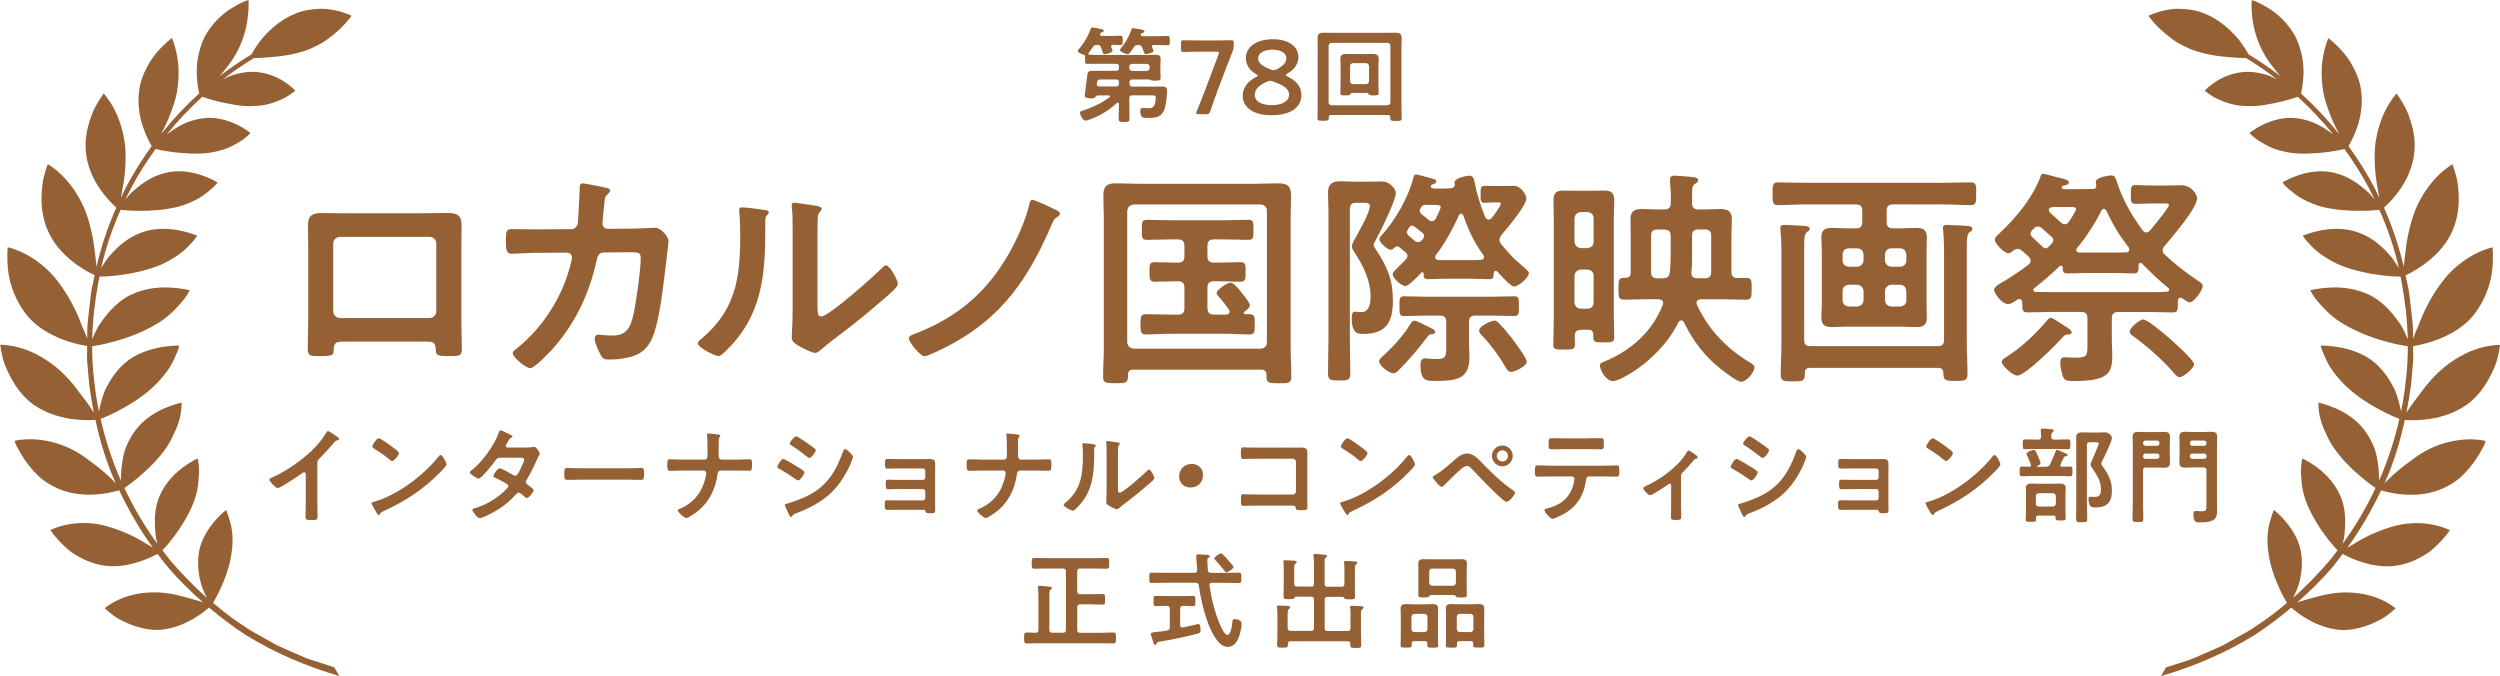 <?xml version="1.0" encoding="UTF-8"?>
<svg id="_レイヤー_1" data-name="レイヤー 1" xmlns="http://www.w3.org/2000/svg" width="493.13" height="133.37" viewBox="0 0 493.13 133.37">
  <defs>
    <style>
      .cls-1 {
        fill: #956134;
      }
    </style>
  </defs>
  <g>
    <path class="cls-1" d="M212.5,116.63c0,.41.18.58.58.58h2.1c.76,0,1.52-.04,2.28-.04.54,0,.51.23.51,1.05s.02,1.05-.49,1.05c-.78,0-1.54-.06-2.31-.06h-2.1c-.39,0-.58.19-.58.58v4.45c0,.41.18.58.58.58h3.93c.86,0,1.73-.06,2.61-.06.54,0,.51.29.51,1.09s.02,1.07-.51,1.07c-.86,0-1.75-.04-2.61-.04h-11.86c-.87,0-1.73.04-2.59.04-.54,0-.54-.23-.54-1.07s0-1.09.54-1.09c.6,0,1.17.04,1.75.06.37-.02.53-.21.53-.58v-6.61c0-.54,0-1.09-.08-1.58-.02-.06-.02-.14-.02-.21,0-.25.16-.29.37-.29.29,0,1.5.12,1.83.16.21.02.56.02.56.29,0,.14-.1.19-.27.31-.21.16-.23.49-.23,1.07v6.85c0,.41.16.58.58.58h2.1c.39,0,.58-.16.58-.58v-11.51c0-.41-.19-.58-.58-.58h-3.13c-.82,0-1.65.04-2.49.04-.56,0-.54-.29-.54-1.07s-.02-1.05.56-1.05c.82,0,1.65.04,2.47.04h9.24c.82,0,1.65-.04,2.47-.04.58,0,.54.25.54,1.05s.04,1.07-.54,1.07c-.82,0-1.65-.04-2.47-.04h-2.72c-.39,0-.58.16-.58.58v3.91Z"/>
    <path class="cls-1" d="M238.86,113h2.98c.84,0,1.71-.04,2.55-.04.49,0,.47.27.47,1.01s.02,1.03-.47,1.03c-.84,0-1.71-.04-2.55-.04h-2.78c-.29,0-.49.1-.49.43v.1c.43,2.74,1.05,5.45,2.2,7.99.18.39.84,1.77,1.32,1.77.72,0,.95-2,.99-2.53.04-.35.04-.6.47-.6.27,0,.56.06.8.18.39.19.56.35.56.76,0,.6-.18,1.46-.35,2.02-.35,1.19-.97,2.51-2.39,2.51-1.26,0-2.1-1.19-2.68-2.14-1.63-2.66-2.57-6.9-3.03-9.96-.06-.41-.25-.54-.64-.54h-6.1c-.84,0-1.69.04-2.55.04-.49,0-.47-.25-.47-1.01s-.02-1.03.47-1.03c.87,0,1.71.04,2.55.04h5.89c.39,0,.53-.16.53-.56,0-.02-.18-2.68-.18-2.72,0-.29.18-.37.45-.37.12,0,1.44.08,1.65.1.19,0,.56.06.56.31,0,.16-.15.25-.31.33-.16.12-.16.29-.16.47,0,.31.06,1.5.1,1.89.04.39.21.54.6.54ZM232.78,123.3c0,.25.12.47.41.47h.14c.33-.08,3.05-.7,3.07-.7.39,0,.41.99.41,1.26,0,.43-.12.51-.51.64-1.65.47-5.64,1.3-7.37,1.57-.6.1-.68.1-.78.41-.04.14-.1.25-.25.25-.23,0-.31-.16-.41-.51-.08-.23-.49-1.48-.49-1.63,0-.29.33-.33,1.13-.41.49-.06,1.17-.1,2.08-.29.41-.08.54-.27.54-.66v-3.62c0-.39-.18-.58-.58-.58h-.1c-.68,0-1.38.06-2.08.06-.47,0-.45-.27-.45-1.01s-.02-1.01.43-1.01c.66,0,1.4.04,2.1.04h3.19c.72,0,1.46-.04,2.1-.04.45,0,.43.27.43,1.01s.02,1.01-.43,1.01c-.68,0-1.34-.06-1.99-.06-.39.04-.58.18-.58.58v3.23ZM241.92,112.88c-.16,0-.27-.12-.35-.25-.58-.72-1.17-1.42-1.79-2.1-.1-.1-.25-.23-.25-.37,0-.35.99-.99,1.32-.99.14,0,.27.08.37.19.58.58,1.11,1.21,1.65,1.85.12.14.43.45.43.64,0,.35-1.05,1.03-1.38,1.03Z"/>
    <path class="cls-1" d="M258.59,115.74c.39,0,.58-.16.58-.58v-3.71c0-.6,0-1.3-.08-1.73-.02-.06-.02-.12-.02-.18,0-.23.18-.27.37-.27.29,0,1.42.1,1.77.14.16.02.56.02.56.27,0,.12-.12.19-.25.29-.21.14-.23.43-.23,1.01v4.18c0,.41.16.58.56.58h2.76c.41,0,.58-.16.58-.58v-2.84c0-.41-.02-.86-.06-1.21,0-.06-.02-.14-.02-.21,0-.23.19-.25.37-.25.25,0,1.83.08,2,.12.15.02.27.08.27.25,0,.12-.1.19-.25.29-.23.16-.25.47-.25.97v3.38c0,.66.04,1.32.04,1.98,0,.6-.23.58-1.07.58-.64,0-.82,0-.99-.16-.12-.16-.23-.31-.43-.33h-2.94c-.39,0-.56.19-.56.58v5.6c0,.39.16.56.56.56h3.95c.41,0,.58-.16.58-.56v-2.68c0-.43,0-.89-.06-1.28-.02-.06-.02-.14-.02-.21,0-.23.18-.25.37-.25.35,0,1.36.06,1.75.08.19.02.54.02.54.29,0,.12-.1.19-.25.29-.29.21-.27.66-.27,1.71v3.13c0,.74.06,1.48.06,2.2,0,.62-.23.62-1.11.62-.8,0-1.05,0-1.05-.6v-.25c0-.33-.15-.47-.48-.47h-11.34c-.31,0-.48.14-.48.47v.19c0,.6-.25.6-1.05.6s-1.09,0-1.09-.6c0-.7.06-1.4.06-2.08v-3.85c0-.45,0-.89-.08-1.32v-.21c0-.25.18-.25.37-.25.33,0,1.34.06,1.71.08.19.02.52.02.52.27,0,.14-.1.21-.23.31-.25.18-.27.58-.27,1.21v2.57c.04.39.18.56.58.56h4.04c.39,0,.58-.16.58-.56v-5.6c0-.39-.18-.58-.58-.58h-2.94c-.23.02-.31.16-.43.33-.14.14-.33.16-.72.16h-.27c-.78,0-1.07.02-1.07-.58,0-.68.04-1.38.04-2.06v-3.34c0-.41-.02-.82-.06-1.24,0-.06-.02-.12-.02-.21,0-.23.18-.25.37-.25.35,0,1.36.06,1.75.08.16.02.52.04.52.29,0,.14-.12.21-.25.29-.23.19-.25.6-.25,1.13v2.82c0,.41.16.58.58.58h2.76Z"/>
    <path class="cls-1" d="M281.53,126.92c0-.31-.14-.45-.47-.45h-2.12c-.31,0-.47.14-.47.45v.35c0,.49-.25.47-1.11.47s-1.09.02-1.09-.49c0-.64.04-1.28.04-1.91v-3.69c0-.51-.04-1.05-.04-1.56,0-.72.35-.93,1.01-.93.51,0,1.01.04,1.5.04h2.37c.49,0,1.01-.04,1.5-.04.66,0,1.01.19,1.01.91,0,.54-.02,1.07-.02,1.58v3.69c0,.64.04,1.28.04,1.94,0,.47-.23.47-1.07.47s-1.07,0-1.07-.47v-.35ZM280.99,124.68c.35-.04.53-.23.58-.58v-2.43c-.04-.35-.23-.54-.58-.58h-2c-.35.04-.54.23-.58.58v2.43c.04.35.23.54.58.58h2ZM282.66,117.35c-.51,0-.7.04-.78.31-.04.16-.47.19-.78.19h-.27c-.78,0-1.07,0-1.07-.51s.02-.97.02-1.46v-3.29c0-.47-.02-.95-.02-1.42,0-.7.39-.87,1.03-.87.54,0,1.07.02,1.61.02h4.3c.54,0,1.05-.02,1.58-.02.64,0,1.07.12,1.07.87,0,.47-.04.95-.04,1.42v3.31c0,.47.02.97.02,1.44,0,.51-.29.51-1.05.51-.99,0-1.01-.02-1.13-.31-.08-.18-.56-.18-.72-.18h-3.77ZM281.92,114.96c.04.37.23.54.58.58h4.1c.35-.04.53-.21.58-.58v-2.24c-.04-.35-.23-.56-.58-.56h-4.1c-.35,0-.53.21-.58.56v2.24ZM290.13,126.47h-2.26c-.33,0-.48.14-.48.47v.33c0,.49-.25.49-1.09.49-.91,0-1.11-.02-1.11-.49,0-.66.04-1.3.04-1.94v-3.69c0-.51-.04-1.05-.04-1.58,0-.7.35-.91,1.01-.91.49,0,1.01.04,1.5.04h2.59c.49,0,.99-.04,1.48-.04.7,0,1.01.21,1.01.95,0,.51-.02,1.03-.02,1.54v3.69c0,.64.04,1.28.04,1.91,0,.51-.25.49-1.11.49s-1.11.02-1.11-.47c0-.12.02-.23.02-.35,0-.31-.16-.45-.47-.45ZM290.07,124.68c.35-.04.56-.23.56-.58v-2.43c0-.35-.21-.54-.56-.58h-2.14c-.35.04-.54.23-.58.58v2.43c.04.35.23.54.58.58h2.14Z"/>
  </g>
  <g>
    <path class="cls-1" d="M62.6,99.27c0,.91.04,1.81.04,2.7,0,.56-.27.62-1.03.62-1.13,0-1.34-.06-1.34-.6,0-.88.04-1.77.04-2.65v-5.6c0-.12.06-.58-.33-.58-.2,0-.64.35-.8.47-.62.45-3.89,2.64-4.43,2.64-.35,0-1.6-1.26-1.6-1.65,0-.21.18-.29.33-.35,2.7-1.13,6.01-3.44,8.09-5.46,1.07-1.05,2.04-2.2,2.8-3.48.06-.1.18-.31.33-.31s.78.43,1.4.84c.23.14.8.49.8.74,0,.12-.1.16-.21.21-.45.12-.51.14-.8.49-.99,1.19-1.73,2-2.82,3.09-.31.31-.47.45-.47.93v7.95Z"/>
    <path class="cls-1" d="M88.06,91.59c0,.35-.82,1.15-1.09,1.42-3.33,3.44-6.84,5.74-11.18,7.76-.68.33-.7.35-.86.7-.04.08-.1.12-.21.12-.23,0-.66-.82-.8-1.07-.12-.21-.62-1.03-.62-1.24,0-.23.37-.27.64-.35,4.55-1.34,9.7-5.23,12.62-8.95.08-.1.21-.23.35-.23.41,0,1.15,1.52,1.15,1.83ZM77.44,88.19c.27.19,1.25.87,1.25,1.17,0,.47-.97,1.58-1.36,1.58-.16,0-.56-.31-.82-.56-.58-.51-2-1.46-2.74-1.91-.16-.1-.33-.21-.33-.39,0-.31.82-1.63,1.3-1.63.33,0,2.31,1.44,2.7,1.73Z"/>
    <path class="cls-1" d="M103.93,88.26c.41,0,.91-.02,1.25-.1.06-.02.15-.04.21-.04.35,0,1.07,1.07,1.07,1.4,0,.12-.06.21-.12.31-.25.37-.35.6-.51,1.01-.58,1.32-1.24,2.6-1.96,3.83-.08.12-.14.25-.14.41,0,.27.18.39.37.54.25.19,1.15.8,1.15,1.07,0,.35-.93,1.56-1.32,1.56-.12,0-.23-.08-.31-.16-.29-.25-.56-.45-.84-.7-.12-.1-.27-.21-.45-.21-.29,0-.51.29-.7.49-1.28,1.42-2.82,2.59-4.49,3.48-.45.25-2.06,1.05-2.49,1.05-.53,0-1.48-1.32-1.48-1.61,0-.25.35-.31.88-.47,2.14-.68,4.35-2.06,5.89-3.71.14-.14.31-.31.31-.51s-.1-.33-.25-.43c-.47-.31-1.54-.86-2.06-1.11-.21-.08-.62-.23-.62-.45,0-.29.8-1.54,1.26-1.54.35,0,2.24,1.09,2.65,1.34.12.06.25.12.39.12.39,0,.58-.39,1.13-1.48.02-.06.06-.16.12-.29.21-.43.54-1.15.54-1.36,0-.43-.54-.41-.84-.41h-3.93c-.49,0-.64.16-.91.54-.68.95-1.85,2.35-2.68,3.17-.16.16-.41.39-.66.39-.37,0-1.71-.87-1.71-1.21,0-.16.19-.31.31-.39,2.06-1.58,4.53-4.94,5.37-7.39.06-.16.15-.52.37-.52.16,0,.58.21,1.15.49.18.08,1.22.54,1.22.7,0,.12-.1.18-.21.23-.31.12-.33.19-.62.68-.08.14-.18.33-.33.56-.06.12-.16.29-.16.43,0,.21.18.29.37.31h3.77Z"/>
    <path class="cls-1" d="M123.91,92.37c.95,0,2.28-.06,2.55-.06.56,0,.58.16.58,1.3,0,.66-.02,1.05-.56,1.05-.86,0-1.73-.04-2.57-.04h-9.47c-.84,0-1.71.04-2.57.04-.53,0-.56-.39-.56-1.03,0-1.15.04-1.32.58-1.32.27,0,1.69.06,2.55.06h9.47Z"/>
    <path class="cls-1" d="M138.94,90.66c.58,0,.62-.52.62-.97v-.29c0-.52-.02-3.09-.08-3.44,0-.06-.02-.19-.02-.25,0-.14.08-.21.21-.21.27,0,1.83.16,2.1.23.12.02.31.1.31.25,0,.08-.04.14-.1.21-.18.19-.21.31-.21.68v.33c0,.91-.02,1.81-.02,2.72,0,.39.18.74.62.74h2.74c.91,0,1.81-.06,2.72-.06.49,0,.51.25.51,1.17s-.12,1.09-.56,1.09c-.89,0-1.79-.04-2.68-.04h-2.92c-.45,0-.6.35-.64.72-.41,3.09-1.79,5.74-4.34,7.62-.29.21-1.5,1.03-1.81,1.03-.41,0-1.69-1.15-1.69-1.5,0-.21.39-.33.56-.41,2.76-1.17,4.4-3.52,4.98-6.4.02-.14.08-.39.08-.54,0-.29-.25-.52-.49-.52h-4.08c-.86,0-1.89.06-2.57.06-.49,0-.56-.29-.56-1.19,0-.8,0-1.09.51-1.09.6,0,1.79.06,2.61.06h4.2Z"/>
    <path class="cls-1" d="M154.51,90.52c.27,0,2.2,1.19,2.55,1.42.56.33,1.61.91,1.61,1.24,0,.37-.82,1.58-1.24,1.58-.14,0-.35-.14-.47-.23-1.15-.82-2.06-1.38-3.27-2.08-.15-.08-.35-.16-.35-.35,0-.33.78-1.59,1.17-1.59ZM155.19,99.35c.56-.12,1.87-.6,2.45-.82,2-.8,3.62-1.69,5.12-3.23,1.67-1.75,2.72-3.97,3.52-6.22.08-.21.16-.49.43-.49.31,0,1.55,1.13,1.55,1.54,0,.14-.16.52-.27.8-.04.14-.1.25-.12.33-.82,2.04-2.22,4.26-3.81,5.83-1.91,1.87-4.53,3.25-7.04,4.16-.49.18-.53.23-.78.6-.04.06-.12.12-.21.12-.23,0-.39-.45-.51-.7-.23-.49-.45-.99-.68-1.48-.02-.04-.04-.12-.04-.19,0-.16.27-.21.39-.25ZM159.14,87.33c.43.31,1.17.82,1.54,1.13.12.1.23.21.23.35,0,.37-.87,1.52-1.24,1.52-.16,0-.39-.16-.51-.27-.97-.78-1.98-1.52-3.03-2.18-.14-.08-.35-.21-.35-.39,0-.29.89-1.42,1.26-1.42.25,0,1.24.68,1.79,1.05.14.08.25.16.31.21Z"/>
    <path class="cls-1" d="M182.12,90.56c.39,0,.8-.02,1.22-.02.99,0,1.13.31,1.13,1.15,0,.31-.02.72-.02,1.19v6.34c0,.43.02.88.02,1.32,0,.66-.19.7-.91.7-.82,0-.93-.04-1.03-.45-.04-.23-.21-.23-.64-.23h-4.84c-.72,0-1.57.02-2.04.02s-.49-.35-.49-1.11c0-.37-.02-.8.45-.8.37,0,1.32.04,2.06.04h5.02c.27,0,.47-.21.47-.47v-1.3c0-.25-.21-.47-.47-.47h-4.82c-.72,0-1.63.04-2.06.04-.49,0-.45-.43-.45-1.11,0-.39-.04-.78.45-.78.45,0,1.32.04,2.04.04h4.84c.27,0,.47-.21.47-.47v-1.3c0-.27-.21-.49-.47-.49h-4.98c-.62,0-1.5.04-2.02.04-.47,0-.49-.33-.49-.91s-.04-1.01.45-1.01c.39,0,1.36.04,2.04.04h5.06Z"/>
    <path class="cls-1" d="M197.99,90.66c.58,0,.62-.52.62-.97v-.29c0-.52-.02-3.09-.08-3.44,0-.06-.02-.19-.02-.25,0-.14.08-.21.21-.21.27,0,1.83.16,2.1.23.12.02.31.1.31.25,0,.08-.04.14-.1.21-.18.19-.21.31-.21.68v.33c0,.91-.02,1.81-.02,2.72,0,.39.18.74.62.74h2.74c.91,0,1.81-.06,2.72-.06.49,0,.51.25.51,1.17s-.12,1.09-.56,1.09c-.89,0-1.79-.04-2.68-.04h-2.92c-.45,0-.6.35-.64.72-.41,3.09-1.79,5.74-4.34,7.62-.29.21-1.5,1.03-1.81,1.03-.41,0-1.69-1.15-1.69-1.5,0-.21.39-.33.56-.41,2.76-1.17,4.4-3.52,4.98-6.4.02-.14.08-.39.08-.54,0-.29-.25-.52-.49-.52h-4.08c-.86,0-1.89.06-2.57.06-.49,0-.56-.29-.56-1.19,0-.8,0-1.09.51-1.09.6,0,1.79.06,2.61.06h4.2Z"/>
    <path class="cls-1" d="M215.64,87.64c.25.04.51.04.51.25,0,.1-.12.21-.21.29-.12.12-.1.47-.1.66v.45c0,4.26-.29,7.88-3.56,11.01-.16.14-.41.43-.64.43-.31,0-1.83-.76-1.83-1.13,0-.14.16-.29.27-.37,3.13-2.59,3.52-5.48,3.52-9.31,0-.62-.02-1.44-.08-2.04,0-.06-.02-.16-.02-.23,0-.18.12-.23.27-.23.39,0,1.44.14,1.87.21ZM220.52,96.24c0,.64.02.95.33.95.68,0,4.74-3.62,5.39-4.3.1-.1.25-.27.41-.27.35,0,1.05,1.32,1.05,1.65,0,.31-.8.97-1.07,1.19-1.24,1.07-2.47,2.12-3.77,3.09-.56.43-1.44,1.09-1.94,1.52-.18.14-.39.37-.64.37-.27,0-1.15-.45-1.42-.62-.29-.16-.66-.37-.66-.74,0-.14.08-1.48.08-2.47v-7.21c0-.7,0-1.4-.08-2.1v-.1c0-.14.08-.21.21-.21s.64.08.8.1c1.07.14,1.67.21,1.67.43,0,.14-.08.19-.16.29-.14.14-.16.33-.18.54-.02.47-.02,1.5-.02,2.02v5.87Z"/>
    <path class="cls-1" d="M237.3,93.67c0,1.36-.91,2.49-2.47,2.49-1.28,0-2.24-.88-2.24-2.16s.86-2.49,2.51-2.49c1.24,0,2.2.87,2.2,2.16Z"/>
    <path class="cls-1" d="M254.95,88.3c.53,0,1.05-.02,1.58-.02.82,0,1.36.08,1.36,1.05,0,.62-.02,1.24-.02,1.85v6.94c0,.62.02,1.26.02,1.87s-.12.64-1.24.64c-.95,0-.97-.04-1.05-.43-.1-.47-.37-.47-.99-.47h-6.69c-.91,0-2.12.04-2.65.04s-.49-.29-.49-1.19c0-.82-.04-1.09.45-1.09s1.69.06,2.68.06h7.1c.35,0,.62-.29.62-.62v-5.83c0-.35-.27-.62-.62-.62h-7.1c-.89,0-2.14.06-2.66.06-.45,0-.49-.29-.49-1.32,0-.82.08-.99.45-.99.31,0,.6.04.89.04.6.02,1.19.02,1.79.02h7.06Z"/>
    <path class="cls-1" d="M279.11,91.59c0,.35-.82,1.15-1.09,1.42-3.33,3.44-6.84,5.74-11.18,7.76-.68.33-.7.35-.86.7-.04.08-.1.12-.21.12-.23,0-.66-.82-.8-1.07-.12-.21-.62-1.03-.62-1.24,0-.23.37-.27.64-.35,4.55-1.34,9.7-5.23,12.62-8.95.08-.1.21-.23.35-.23.41,0,1.15,1.52,1.15,1.83ZM268.49,88.19c.27.19,1.25.87,1.25,1.17,0,.47-.97,1.58-1.36,1.58-.16,0-.56-.31-.82-.56-.58-.51-2-1.46-2.74-1.91-.16-.1-.33-.21-.33-.39,0-.31.82-1.63,1.3-1.63.33,0,2.31,1.44,2.7,1.73Z"/>
    <path class="cls-1" d="M292.27,91.24c1.93,1.98,3.93,3.97,6.24,5.52.15.1.33.23.33.41,0,.37-1.07,1.81-1.67,1.81-.33,0-1.11-.72-1.4-.99-1.85-1.71-3.6-3.54-5.33-5.37-.27-.27-.64-.72-1.05-.72-.51,0-1.19.62-1.57.95-.84.76-2.22,2.08-2.98,2.9-.12.12-.27.29-.47.29-.39,0-1.75-1.59-1.75-1.92,0-.18.39-.39.54-.47,1.48-.84,2.97-2.26,4.28-3.38.49-.43,1.28-.82,1.96-.82,1.21,0,2.1.99,2.88,1.79ZM298.39,89.92c0,1.13-.91,2.06-2.04,2.06s-2.06-.93-2.06-2.06.93-2.04,2.06-2.04,2.04.91,2.04,2.04ZM295.24,89.92c0,.62.49,1.11,1.11,1.11s1.09-.49,1.09-1.11-.49-1.09-1.09-1.09-1.11.49-1.11,1.09Z"/>
    <path class="cls-1" d="M316.18,91.86c.86,0,1.73-.06,2.61-.06.64,0,.62.16.62,1.13,0,.7,0,1.09-.56,1.09-.91,0-1.79-.04-2.68-.04h-2.7c-.58,0-.6.54-.66.97-.45,2.9-1.85,5.07-4.45,6.48-.39.21-1.75.91-2.14.91-.45,0-1.58-1.36-1.58-1.71,0-.23.39-.31.58-.35.89-.25,1.79-.58,2.57-1.07,1.32-.8,2.24-2.27,2.59-3.75.04-.18.18-.84.18-1.01,0-.27-.23-.47-.49-.47h-4.18c-.84,0-1.71.04-2.57.04-.54,0-.56-.31-.56-1.05,0-.95.06-1.17.51-1.17.88,0,1.75.06,2.61.06h10.27ZM313.14,86.46c.89,0,1.77-.04,2.68-.04.56,0,.54.27.54,1.28,0,.64.02.93-.56.93-.87,0-1.75-.04-2.64-.04h-4.49c-.89,0-1.77.04-2.64.04-.62,0-.56-.33-.56-1.11,0-.86.02-1.09.56-1.09.89,0,1.77.04,2.68.04h4.43Z"/>
    <path class="cls-1" d="M331.59,99.93c0,.7.04,1.38.04,2.08,0,.52-.43.56-.82.56-1.15,0-1.22-.1-1.22-.66,0-.64.04-1.3.04-1.94v-4.26c0-.1-.04-.31-.25-.31-.18,0-.39.19-.53.29-.45.33-2.97,2-3.38,2-.35,0-1.32-.99-1.32-1.36,0-.23.25-.33.47-.43,2.99-1.4,6.38-3.81,8.09-6.65.1-.16.18-.37.35-.37.25,0,.99.56,1.22.72.2.12.58.35.58.62,0,.16-.14.23-.29.25-.31.08-.39.21-.6.45-.53.68-1.24,1.44-1.85,2.06-.43.41-.54.51-.54,1.13v5.83Z"/>
    <path class="cls-1" d="M342.55,90.52c.27,0,2.2,1.19,2.55,1.42.56.33,1.61.91,1.61,1.24,0,.37-.82,1.58-1.24,1.58-.14,0-.35-.14-.47-.23-1.15-.82-2.06-1.38-3.27-2.08-.15-.08-.35-.16-.35-.35,0-.33.78-1.59,1.17-1.59ZM343.22,99.35c.56-.12,1.87-.6,2.45-.82,2-.8,3.62-1.69,5.12-3.23,1.67-1.75,2.72-3.97,3.52-6.22.08-.21.16-.49.43-.49.31,0,1.55,1.13,1.55,1.54,0,.14-.16.52-.27.8-.04.14-.1.25-.12.33-.82,2.04-2.22,4.26-3.81,5.83-1.91,1.87-4.53,3.25-7.04,4.16-.49.18-.53.23-.78.6-.04.06-.12.12-.21.12-.23,0-.39-.45-.51-.7-.23-.49-.45-.99-.68-1.48-.02-.04-.04-.12-.04-.19,0-.16.27-.21.39-.25ZM347.18,87.33c.43.31,1.17.82,1.54,1.13.12.1.23.21.23.35,0,.37-.87,1.52-1.24,1.52-.16,0-.39-.16-.51-.27-.97-.78-1.98-1.52-3.03-2.18-.14-.08-.35-.21-.35-.39,0-.29.89-1.42,1.26-1.42.25,0,1.24.68,1.79,1.05.14.08.25.16.31.21Z"/>
    <path class="cls-1" d="M370.16,90.56c.39,0,.8-.02,1.22-.02.99,0,1.13.31,1.13,1.15,0,.31-.02.72-.02,1.19v6.34c0,.43.02.88.02,1.32,0,.66-.18.7-.91.7-.82,0-.93-.04-1.03-.45-.04-.23-.21-.23-.64-.23h-4.84c-.72,0-1.57.02-2.04.02s-.49-.35-.49-1.11c0-.37-.02-.8.45-.8.37,0,1.32.04,2.06.04h5.02c.27,0,.47-.21.47-.47v-1.3c0-.25-.21-.47-.47-.47h-4.82c-.72,0-1.63.04-2.06.04-.49,0-.45-.43-.45-1.11,0-.39-.04-.78.45-.78.45,0,1.32.04,2.04.04h4.84c.27,0,.47-.21.47-.47v-1.3c0-.27-.21-.49-.47-.49h-4.98c-.62,0-1.5.04-2.02.04-.47,0-.49-.33-.49-.91s-.04-1.01.45-1.01c.39,0,1.36.04,2.04.04h5.06Z"/>
    <path class="cls-1" d="M394.58,91.59c0,.35-.82,1.15-1.09,1.42-3.33,3.44-6.84,5.74-11.18,7.76-.68.33-.7.35-.86.7-.04.08-.1.12-.21.12-.23,0-.66-.82-.8-1.07-.12-.21-.62-1.03-.62-1.24,0-.23.37-.27.64-.35,4.55-1.34,9.7-5.23,12.62-8.95.08-.1.21-.23.35-.23.41,0,1.15,1.52,1.15,1.83ZM383.96,88.19c.27.19,1.25.87,1.25,1.17,0,.47-.97,1.58-1.36,1.58-.16,0-.56-.31-.82-.56-.58-.51-2-1.46-2.74-1.91-.16-.1-.33-.21-.33-.39,0-.31.82-1.63,1.3-1.63.33,0,2.31,1.44,2.7,1.73Z"/>
    <path class="cls-1" d="M403.56,92.06c.43,0,.6-.08.82-.45.41-.88.74-1.65,1.09-2.55.04-.14.12-.33.29-.33s.99.39,1.22.49c.45.19.84.31.84.54s-.18.23-.37.25c-.14,0-.23.04-.31.16-.25.47-.47.95-.7,1.42-.02.06-.04.12-.04.19,0,.19.15.29.31.29.53,0,1.07-.04,1.61-.04.49,0,.47.23.47.97s0,.95-.47.95c-.7,0-1.42-.06-2.12-.06h-5.23c-.7,0-1.4.06-2.12.06-.47,0-.47-.21-.47-.95s-.02-.97.47-.97.99.04,1.48.04c.18-.02.29-.1.29-.29,0-.06-.02-.1-.02-.16-.21-.58-.45-1.13-.72-1.69-.06-.12-.14-.27-.14-.39,0-.43,1.21-.8,1.4-.8.37,0,.54.51.87,1.28.02.04.04.1.08.18.14.33.41.95.41,1.15,0,.29-.41.45-.64.54-.04.02-.06.06-.06.1,0,.06.04.08.1.08h1.67ZM405.19,86.71h.68c.68,0,1.38-.04,2.06-.04.49,0,.45.25.45.97s.02.97-.45.97c-.7,0-1.38-.04-2.06-.04h-4.37c-.68,0-1.36.04-2.04.04-.49,0-.47-.19-.47-.97,0-.74-.02-.97.45-.97.7,0,1.38.04,2.06.04h.54c.39,0,.53-.14.58-.54,0-.37-.02-.76-.08-1.13v-.21c0-.25.16-.29.35-.29.39,0,1.24.06,1.63.12.23.02.6.04.6.29,0,.14-.12.23-.25.31-.27.19-.27.45-.25.91,0,.39.19.54.58.54ZM405.1,101.7h-3.03c-.35,0-.45.14-.47.45,0,.12.02.23.02.33,0,.45-.23.45-1.05.45-.68,0-.99,0-.99-.43,0-.47.04-.95.04-1.42v-3.54c0-.43-.02-.84-.02-1.28,0-.74.51-.88,1.17-.88.43,0,.89.04,1.34.04h2.86c.43,0,.89-.04,1.32-.04.64,0,1.17.14,1.17.88,0,.43-.04.84-.04,1.28v3.29c0,.43.04,1.11.04,1.4,0,.45-.29.43-1.03.43-.86,0-.99,0-.97-.6,0-.27-.12-.37-.37-.37ZM404.94,99.91c.35,0,.54-.21.58-.56v-1.5c-.04-.35-.23-.56-.58-.56h-2.78c-.35,0-.58.21-.58.56v1.5c0,.35.23.56.58.56h2.78ZM412.23,87.23c-.39,0-.58.16-.58.56v11.55c0,1.01.06,2,.06,3.01,0,.66-.2.66-1.11.66-.82,0-1.09,0-1.09-.66,0-1.01.04-2,.04-3.01v-11.26c0-.58-.02-1.17-.02-1.77,0-.84.45-1.03,1.22-1.03.53,0,1.09.04,1.65.04h1.5c.43,0,.86-.04,1.28-.04.86,0,1.4.7,1.4,1.13,0,.68-1.59,3.87-1.98,4.67-.04.12-.12.27-.12.39,0,.19.21.43.31.58,1.09,1.5,1.79,2.82,1.79,4.73,0,2.29-.95,3.31-3.23,3.31-.27,0-.74,0-.95-.18-.29-.27-.45-1.11-.45-1.5,0-.31.14-.43.45-.43.29,0,.56.04.84.04,1.01,0,1.19-.68,1.19-1.54,0-1.57-.92-2.94-1.77-4.2-.12-.18-.29-.39-.29-.62,0-.12.08-.37.12-.49.43-.91,1.01-2.41,1.42-3.4.04-.08.06-.21.06-.29,0-.25-.35-.25-.51-.25h-1.24Z"/>
    <path class="cls-1" d="M423.3,92.21c-.41,0-.58.16-.58.58v6.47c0,1.01.06,2.02.06,3.03,0,.66-.18.68-1.07.68s-1.07-.02-1.07-.66c0-1.01.06-2.04.06-3.05v-11.1c0-.64-.04-1.28-.04-1.92,0-.8.31-1.05,1.11-1.05.51,0,1.05.04,1.56.04h2c.54,0,1.05-.04,1.57-.04.76,0,1.13.21,1.13,1.03,0,.66-.04,1.3-.04,1.94v1.11c0,.66.04,1.3.04,1.94,0,.8-.35,1.05-1.11,1.05-.54,0-1.05-.04-1.59-.04h-2.04ZM425.96,87.37c0-.29-.21-.47-.49-.47h-2.24c-.29,0-.49.19-.49.47v.08c0,.29.21.49.49.49h2.24c.29,0,.49-.21.49-.49v-.08ZM423.22,89.47c-.29,0-.49.21-.49.49v.08c0,.29.21.47.49.47h2.24c.29,0,.49-.19.49-.47v-.08c0-.29-.21-.49-.49-.49h-2.24ZM435.22,92.78c0-.41-.16-.58-.58-.58h-2.08c-.51,0-1.05.04-1.56.04-.78,0-1.11-.25-1.11-1.05,0-.64.04-1.28.04-1.94v-1.11c0-.64-.04-1.28-.04-1.92,0-.8.33-1.05,1.09-1.05.54,0,1.05.04,1.58.04h2.1c.51,0,1.03-.04,1.57-.04.78,0,1.11.23,1.11,1.05,0,.64-.04,1.28-.04,1.92v10.81c0,.64.02,1.3.02,1.94s-.1,1.19-.64,1.61c-.62.47-1.77.54-2.53.54-.93,0-1.5.1-1.5-1.61,0-.31.08-.64.45-.64.35,0,.78.06,1.17.06.92,0,.95-.27.95-1.07v-7ZM435.24,87.37c0-.29-.2-.47-.49-.47h-2.31c-.29,0-.48.19-.48.47v.08c0,.29.19.49.48.49h2.31c.29,0,.49-.21.49-.49v-.08ZM432.44,89.47c-.29,0-.48.21-.48.49v.08c0,.29.19.47.48.47h2.31c.29,0,.49-.19.49-.47v-.08c0-.29-.2-.49-.49-.49h-2.31Z"/>
  </g>
  <g>
    <path class="cls-1" d="M84.61,42.05c1.18,0,2.36-.04,3.54-.04,1.86,0,2.9.32,2.9,2.41,0,1.36-.04,2.72-.04,4.04v15.38c0,1.59.09,3.22.09,4.81s-.41,1.59-2.54,1.59c-2.63,0-2.54-.23-2.63-1.5-.09-1.32-.59-1.36-2.18-1.36h-15.7c-1.54,0-2.13.05-2.22,1.36-.04,1.27.09,1.5-2.63,1.5-2.13,0-2.5,0-2.5-1.63s.09-3.18.09-4.77v-15.38c0-1.36-.04-2.72-.04-4.08,0-1.91.91-2.36,2.72-2.36,1.23,0,2.5.04,3.72.04h17.43ZM67.09,46.72c-.77,0-1.36.59-1.36,1.32v13.34c0,.73.59,1.36,1.36,1.36h17.61c.73,0,1.36-.59,1.36-1.36v-13.34c0-.77-.59-1.32-1.36-1.32h-17.61Z"/>
    <path class="cls-1" d="M112.63,45.23c.68,0,1.23-.5,1.36-1.18.09-.91.32-5.76.36-6.85,0-.45-.05-1.04.59-1.04.27,0,4.27.77,4.72.91.27.04.68.18.68.5,0,.27-.32.59-.5.77-.55.5-.5.54-.64,1.95-.09.63-.36,3.36-.36,3.81,0,.63.45,1.04,1.09,1.04l4.36-.04c1.32,0,4.95-.18,4.99-.18,1,0,2.59,1.72,2.59,2.63,0,.45-.64,5.49-.73,6.35-.45,3.5-1.14,9.8-2.54,12.89-1.23,2.68-3.09,3.54-5.9,3.95-.86.14-1.81.18-2.63.18-.91,0-1.18-.18-1.59-.91-.41-.73-1.18-2.41-1.18-3.18,0-.5.27-.82.82-.82.45,0,1.5.18,2.59.18,2.68,0,3.63-1.23,4.31-4.45.5-2.41,1.36-8.49,1.36-10.85,0-1.23-.64-1.13-2.68-1.13l-4.58.04c-1.13,0-1.32.95-1.45,1.63-1.45,6.63-4.31,12.61-8.9,17.65-.64.68-3.36,3.54-4.18,3.54-.86,0-3.45-2.13-3.45-2.95,0-.36.36-.59.64-.82,4.4-3.45,7.94-8.44,9.85-13.71.32-.86,1.18-3.58,1.18-4.36,0-.54-.41-.95-.95-.95l-6.4.05c-1.23,0-3.95.18-4.54.18-1,0-1.13-.73-1.13-2.5,0-1.95.09-2.36,1.09-2.36,1.5,0,3.04.04,4.54.04l7.22-.04Z"/>
    <path class="cls-1" d="M150.5,41.37c.55.09,1.14.09,1.14.54,0,.23-.27.45-.45.64-.27.27-.23,1.04-.23,1.45v1c0,9.39-.64,17.38-7.85,24.28-.36.32-.91.95-1.41.95-.68,0-4.04-1.68-4.04-2.5,0-.32.36-.63.59-.82,6.9-5.72,7.76-12.07,7.76-20.51,0-1.36-.05-3.18-.18-4.49,0-.14-.05-.36-.05-.5,0-.41.27-.5.59-.5.86,0,3.18.32,4.13.45ZM161.26,60.34c0,1.41.05,2.09.73,2.09,1.5,0,10.44-7.99,11.89-9.48.23-.23.55-.59.91-.59.77,0,2.31,2.9,2.31,3.63,0,.68-1.77,2.13-2.36,2.63-2.72,2.36-5.45,4.67-8.31,6.81-1.23.95-3.18,2.4-4.27,3.36-.41.32-.86.82-1.41.82-.59,0-2.54-1-3.13-1.36-.64-.36-1.45-.82-1.45-1.63,0-.32.18-3.27.18-5.45v-15.88c0-1.54,0-3.09-.18-4.63v-.23c0-.32.18-.45.45-.45s1.41.18,1.77.23c2.36.32,3.68.45,3.68.95,0,.32-.18.41-.36.64-.32.32-.36.73-.41,1.18-.05,1.04-.05,3.31-.05,4.45v12.93Z"/>
    <path class="cls-1" d="M207.83,41.19c.32.14,1.27.54,1.27.95,0,.23-.27.45-.45.59-.68.45-.73.45-1.23,1.63-4.4,10.26-9.57,18.02-19.61,23.46-.86.5-4.72,2.45-5.44,2.45-.86,0-3.09-2.77-3.09-3.49,0-.54.41-.64,1.54-1.09,8.12-3.18,13.89-8.12,18.2-15.7,1.54-2.68,3.4-6.81,4.04-9.8.09-.36.18-.77.59-.77s3.58,1.45,4.18,1.77Z"/>
    <path class="cls-1" d="M223.53,72.91c-.68,0-1.04.32-1.04,1v.36c0,1.27-.5,1.32-2.45,1.32s-2.45-.05-2.45-1.27c0-1.91.14-3.86.14-5.76v-25.73c0-1.45-.09-2.86-.09-4.31,0-1.82.73-2.36,2.49-2.36,1.5,0,3,.09,4.45.09h23.1c1.5,0,3-.09,4.45-.09,2.18,0,2.54.82,2.54,2.77,0,1-.09,2.27-.09,3.9v25.73c0,1.95.14,3.86.14,5.81,0,1.23-.64,1.23-2.5,1.23s-2.4-.05-2.4-1.23v-.41c0-.73-.36-1.04-1.04-1.04h-25.23ZM249.9,41.6c0-.77-.45-1.18-1.23-1.27h-25.05c-.77.09-1.18.5-1.27,1.27v25.91c.09.77.5,1.18,1.27,1.27h25.05c.77-.09,1.23-.5,1.23-1.27v-25.91ZM238.19,60.79c0,.91.41,1.27,1.27,1.27h2.4c.36-.05.68-.14.68-.59,0-.14-.05-.27-.14-.41-.59-.82-1.27-1.77-2-2.54-.18-.18-.41-.41-.41-.73,0-.63,2.04-2.04,2.77-2.04.59,0,1.73,1.45,2.13,1.95.36.45,1.64,1.95,1.64,2.5s-.68,1-1.05,1.27c-.09.09-.14.14-.14.27s.14.23.27.23h.86c1.04,0,1.04.54,1.04,2s0,2-1.04,2c-1.63,0-3.27-.14-4.9-.14h-10.66c-1.64,0-3.27.14-4.9.14-1.04,0-1.04-.64-1.04-2s0-2,1.04-2c1.63,0,3.27.09,4.9.09h1.45c.91,0,1.27-.36,1.27-1.27v-4.04c0-.91-.41-1.27-1.27-1.27h-.27c-1.45,0-2.86.09-4.31.09-1.09,0-1.04-.64-1.04-1.95s-.05-1.91,1.04-1.91c1.45,0,2.86.09,4.31.09h.27c.91,0,1.27-.36,1.27-1.27v-2.04c0-.91-.41-1.27-1.27-1.27h-1.27c-1.64,0-3.22.09-4.86.09-1.04,0-1-.59-1-1.95s-.05-2,1-2c1.64,0,3.27.09,4.86.09h10.3c1.63,0,3.22-.09,4.86-.09,1.05,0,1,.59,1,2s.05,1.95-1,1.95c-1.59,0-3.22-.09-4.86-.09h-1.95c-.86,0-1.27.36-1.27,1.27v2.04c0,.91.41,1.27,1.27,1.27h.91c1.45,0,2.86-.09,4.31-.09,1.09,0,1.04.59,1.04,1.91s.05,1.95-1.04,1.95c-1.45,0-2.86-.09-4.31-.09h-.91c-.86,0-1.27.36-1.27,1.27v4.04Z"/>
    <path class="cls-1" d="M266.26,66.92c0,2.22.09,4.45.09,6.63,0,1.45-.41,1.5-2.22,1.5s-2.18-.09-2.18-1.54c0-2.18.09-4.36.09-6.58v-25.19c0-1.27-.09-2.5-.09-3.77,0-1.73.91-2.22,2.5-2.22.95,0,1.86.09,2.81.09h2.31c1,0,2-.05,3-.05,1.63,0,2.77,1.54,2.77,2.27,0,1.5-3.22,7.94-4.08,9.48-.09.18-.32.54-.32.77,0,.27.36.73.5.95,2.22,3.45,3.31,5.85,3.31,10.03s-1.27,6.58-5.85,6.58c-.82,0-2.27.09-2.27-3.04,0-.41,0-1.36.59-1.36.04,0,.73.09,1.32.09,1.59,0,1.81-1.81,1.81-3.09,0-3.13-1.45-6.08-3.13-8.62-.27-.41-.55-.77-.55-1.27,0-.54.59-1.5.91-2.04.64-1.14,2.63-4.72,2.63-5.9,0-.59-.59-.64-1.04-.64h-1.68c-.86,0-1.23.36-1.23,1.27v25.64ZM282.46,65.92c-.41,0-.55.05-1,.64-1.72,2.31-3.58,4.45-5.58,6.49-.32.32-.59.59-1.04.59-.77,0-2.81-1.5-2.81-2.36,0-.45.41-.73,1-1.27,1.95-1.82,3.81-3.86,5.22-6.17.18-.27.32-.59.73-.59.36,0,1.68.64,2.04.86.27.14,1,.5,1.23.59.27.14.82.36.82.77,0,.32-.32.45-.59.45ZM282.82,37.19h.91c.77,0,1.59,0,2.4-.04.45-.05.82-.23.82-.73,0-.14-.04-.27-.04-.41,0-.95,2.54-1.36,2.95-1.36.77,0,.86.68,1,1.27.45,2.36,1.18,4.67,2.09,6.9.18.27.32.5.68.5.27,0,.45-.14.64-.36.32-.36,1.77-2.36,1.77-2.77,0-.27-.32-.27-.45-.27h-.59c-1.09,0-1.86.09-2.18.09-.77,0-.77-.54-.77-1.5,0-1.32-.04-1.86.77-1.86.09,0,1.09.04,2.18.04h1.09c.86,0,1.73-.04,2.49-.04,1.45,0,2.5,1.81,2.5,2.45,0,1.5-3.81,5.94-4.9,7.22-.23.32-.41.59-.41.95s.14.59.32.86c1.54,1.91,2.59,3,4.45,4.54.27.27,1.04.82,1.04,1.22,0,.82-2.04,2.63-2.9,2.63-.59,0-2.04-1.54-2.9-2.45-.18-.23-.45-.64-.77-.64-.23,0-.36.18-.36.41-.04.73,0,1.23-.82,1.23-1.09,0-2.31-.09-3.59-.09h-5.04c-1.27,0-2.5.09-3.58.09-.77,0-.82-.5-.82-1.13-.05-.18-.14-.27-.23-.27s-.14.05-.23.14c-.5.54-2.5,2.63-3.13,2.63-.68,0-2.49-1.45-2.49-2.4,0-.36.59-.86,1.36-1.63l1.23-1.23c.18-.23.32-.41.32-.68,0-.36-.18-.54-.41-.77-.36-.27-.73-.59-1.13-.91-.14-.14-.27-.23-.5-.23s-.41.14-.59.32c-.14.14-.36.36-.64.36-.64,0-2.27-1.36-2.27-2.09,0-.32.27-.63.5-.82,2.68-3.04,5.13-7.26,6.17-11.16.09-.32.14-.77.59-.77.41,0,2.63.68,3.22.82.27.04.73.18.73.54,0,.27-.27.45-.5.5-.23.04-.59.23-.59.5s.41.36.63.41ZM285.27,63.52c0-.91-.36-1.27-1.27-1.27h-2.59c-1.5,0-2.95.09-4.45.09-.95,0-.91-.5-.91-1.95s-.05-1.95.91-1.95c1.5,0,2.99.09,4.45.09h12.8c1.5,0,2.99-.09,4.49-.09.95,0,.91.5.91,1.95s.04,1.95-.91,1.95c-1.5,0-3-.09-4.49-.09h-3.18c-.91,0-1.27.36-1.27,1.27v3.86c0,1.04.09,2.09.09,3.13,0,4.58-3.08,4.63-7.12,4.63-1.54,0-2.54-.23-2.54-3.13,0-.77.14-1.32.95-1.32.18,0,.55.04.73.04.45.05.95.09,1.41.09,1.99,0,1.99-.45,1.99-2.86v-4.45ZM280.69,46.04c-.54-.5-1.18-.95-1.77-1.41-.14-.09-.23-.14-.41-.14s-.36.14-.45.27c-.18.23-.55.73-.55,1.04,0,.27.14.5.36.68.32.32.73.64,1.04.91.27.23.5.36.82.36.41,0,.59-.23.82-.45.14-.14.36-.5.36-.73s-.05-.41-.23-.54ZM280.46,42.28c.41.36.86.73,1.27,1.04.18.18.41.32.68.32.41,0,.59-.23.82-.54.18-.36.95-1.95.95-2.27,0-.45-.68-.41-2.13-.41h-.91c-.36.04-.59.04-.82.45-.09.18-.27.5-.27.73,0,.27.18.5.41.68ZM283.09,50.72c0,.41.27.54.64.59h6.49c.64,0,1.27,0,1.86-.04.36-.05.64-.18.64-.59,0-.18-.05-.27-.14-.41-1.77-2.36-3-5.04-3.95-7.81-.09-.14-.23-.32-.41-.32-.23,0-.36.14-.45.32-1.13,2.59-2.81,5.63-4.54,7.85-.09.09-.14.23-.14.41ZM298.11,73.36c-.5,0-.82-.36-1.04-.77-1.32-2.31-2.9-4.45-4.72-6.4-.27-.27-.59-.59-.59-1,0-.86,2.36-1.95,3.04-1.95.32,0,.55.18.77.41.86.82,2.04,2.27,2.77,3.22.54.73,2.81,3.72,2.81,4.49,0,.91-2.45,2-3.04,2Z"/>
    <path class="cls-1" d="M311.89,65.06c-.82,0-1.23.32-1.27,1.18,0,.54.04,1.13.04,1.68,0,1.04-.5,1.04-2.09,1.04s-2.18,0-2.18-.95c0-1.59.09-3.18.09-4.77v-19.97c0-1.23-.05-2.45-.05-3.68,0-1.41.41-2,1.9-2,.86,0,1.73.04,2.59.04h3.08c.82,0,1.64-.04,2.5-.04,1.45,0,1.91.59,1.91,2,0,1.23-.09,2.45-.09,3.68v18.56c0,1.59.09,3.13.09,4.67,0,1-.36,1.04-2.09,1.04-1.45,0-2.04,0-2.04-.91v-.59c0-.73-.36-1-1.05-1h-1.36ZM314.34,43.09c0-.77-.45-1.18-1.23-1.27h-1.27c-.77.09-1.18.5-1.27,1.27v4.58c.09.77.5,1.18,1.27,1.27h1.27c.77-.09,1.23-.5,1.23-1.27v-4.58ZM313.11,60.88c.77,0,1.23-.45,1.23-1.23v-5.22c0-.77-.45-1.18-1.23-1.27h-1.27c-.77.09-1.18.5-1.27,1.27v5.22c.09.77.5,1.23,1.27,1.23h1.27ZM333.76,40.05c0,.86.36,1.27,1.23,1.27h1c1.13,0,2.27-.09,3.36-.09,1.45,0,2.27.45,2.27,2,0,1.04-.09,2.04-.09,3.04v7.35c0,.82.32,1.18,1.18,1.23.54,0,1.13-.04,1.68-.04,1.18,0,1.13.59,1.13,2.13s0,2.18-1.13,2.18c-1.64,0-3.22-.09-4.81-.09h-4.08c-.45.05-.86.18-.86.73,0,.14.04.27.09.36,2.18,4.81,5.85,8.62,10.39,11.35.45.27.95.54.95,1.04,0,.95-1.64,2.81-2.59,2.81-.77,0-3.27-1.91-3.95-2.45-3.31-2.59-5.58-5.63-7.4-9.35-.14-.18-.27-.32-.5-.32-.27,0-.41.14-.54.36-2.22,4.54-6.58,8.71-11.07,10.98-.5.27-1.32.64-1.9.64-1.36,0-2.54-2.27-2.54-3.09,0-.5.59-.63,1-.82,5.08-2.09,9.39-5.9,11.39-11.12.05-.14.09-.23.09-.36,0-.59-.45-.73-.95-.77h-1.95c-1.59,0-3.18.09-4.77.09-1.14,0-1.14-.54-1.14-2.18s0-2.13,1.14-2.13h.27c.73,0,1-.36,1-1.04v-7.49c0-1-.04-2-.04-3,0-1.59.73-2.04,2.22-2.04,1.14,0,2.22.09,3.36.09h1.09c.91,0,1.27-.41,1.27-1.27.05-1.5,0-2.68-.14-4.18v-.45c0-.59.32-.77.82-.77s3.5.23,3.99.32c.32.04.73.18.73.59,0,.36-.32.5-.64.73-.5.36-.55.73-.55,2.18v1.59ZM326.95,45.27c-.91,0-1.27.36-1.27,1.23v7.13c0,.91.36,1.27,1.27,1.27h1c.86,0,1.27-.27,1.41-1.13.14-1.18.18-2.36.18-3.54v-3.72c0-.86-.36-1.23-1.27-1.23h-1.32ZM334.76,54.89h1.5c.91,0,1.27-.36,1.27-1.27v-7.13c0-.86-.36-1.23-1.27-1.23h-1.27c-.86,0-1.23.36-1.23,1.23v3.77c0,1.13,0,2.31-.14,3.45,0,.82.32,1.18,1.14,1.18Z"/>
    <path class="cls-1" d="M374.98,45.04c1,0,2-.09,3-.09,1.4,0,2.09.41,2.09,1.91,0,.91-.05,1.81-.05,2.77v10.21c0,.91.05,1.86.05,2.77,0,1.45-.64,1.91-2,1.91-1.04,0-2.09-.09-3.09-.09h-10.62c-1,0-2,.09-3,.09-1.41,0-2.09-.41-2.09-1.91,0-.95.09-1.86.09-2.77v-10.21c0-.91-.09-1.81-.09-2.77,0-1.45.64-1.91,2.04-1.91,1,0,2.04.09,3.04.09h1.72c.91,0,1.27-.36,1.27-1.27v-2.18c0-.86-.36-1.27-1.27-1.27h-9.71c-1.86,0-3.72.14-5.63.14-1.09,0-1.09-.59-1.09-2.22s0-2.27,1.09-2.27c1.9,0,3.77.09,5.63.09h26.73c1.86,0,3.77-.09,5.63-.09,1.14,0,1.09.59,1.09,2.27s0,2.22-1.09,2.22c-1.86,0-3.72-.14-5.63-.14h-9.67c-.91,0-1.27.41-1.27,1.27v2.18c0,.91.36,1.27,1.27,1.27h1.54ZM383.47,49.22c0-1.27-.09-2.63-.18-3.81,0-.14-.05-.32-.05-.45,0-.54.45-.59.86-.59.82,0,2.86.14,3.81.18.36.04,1.13.04,1.13.59,0,.32-.18.41-.54.64-.5.41-.55,1.41-.55,2.9v18.79c0,2.09.14,4.13.14,6.22,0,1.41-.5,1.45-2.36,1.45-2.09,0-2.36-.09-2.4-1.54-.05-.73-.32-1.04-1.05-1.04h-25.23c-.73,0-1.04.32-1.04,1.04v.27c0,1.36-.64,1.36-2.4,1.36-1.86,0-2.36-.04-2.36-1.45,0-2.04.14-4.04.14-6.08v-18.52c0-1.27-.09-2.68-.18-3.77,0-.18-.05-.32-.05-.45,0-.54.41-.59.82-.59.82,0,2.95.14,3.81.18.41.04,1.18.04,1.18.59,0,.32-.23.45-.54.64-.5.36-.55,1.32-.55,2.81v18.42c0,.91.36,1.27,1.27,1.27h25.05c.91,0,1.27-.36,1.27-1.27v-17.79ZM366.32,52.62c.77-.09,1.18-.5,1.27-1.27v-1.13c-.09-.77-.5-1.23-1.27-1.23h-1.63c-.77,0-1.23.45-1.23,1.23v1.13c0,.77.45,1.18,1.23,1.27h1.63ZM367.59,57.43c-.09-.77-.5-1.18-1.27-1.27h-1.63c-.77.09-1.23.5-1.23,1.27v1.77c0,.77.45,1.18,1.23,1.27h1.63c.77-.09,1.18-.5,1.27-1.27v-1.77ZM371.81,51.35c.09.77.5,1.18,1.27,1.27h1.72c.77-.09,1.23-.5,1.23-1.27v-1.13c-.09-.77-.45-1.23-1.23-1.23h-1.72c-.77,0-1.18.45-1.27,1.23v1.13ZM373.08,56.16c-.77.09-1.18.5-1.27,1.27v1.77c.09.77.5,1.18,1.27,1.27h1.72c.77-.09,1.23-.5,1.23-1.27v-1.77c-.09-.77-.45-1.18-1.23-1.27h-1.72Z"/>
    <path class="cls-1" d="M398.8,49.45c-.27-.23-.5-.36-.82-.36-.36,0-.63.18-.91.36-.27.27-.54.5-.91.5-.82,0-2.68-1.86-2.68-2.68,0-.45.5-.86.86-1.18,3.31-3.13,6.49-6.9,8.12-11.16.09-.32.18-.64.59-.64.27,0,2.27.54,2.72.68,1.54.36,2.31.5,2.31,1.04,0,.32-.45.5-.73.54-.23.05-.68.09-.68.41,0,.23.32.32.5.36h1.91c1.09,0,2.18-.04,3.27-.04h.41c.36,0,.73-.09.73-.54v-.23c-.05-.23-.09-.41-.09-.59,0-1.09,3.04-1.32,3.09-1.32.68,0,.82.54,1,1.09,1.18,3.63,2.86,6.63,5.13,9.71.18.27.41.45.77.45.5,0,.86-.54,1.14-.91,1.04-1.27,3.31-4.04,3.31-4.49,0-.36-.59-.32-1.04-.32h-2.45c-1,0-2.13.09-3,.09-1.04,0-1.04-.41-1.04-1.86,0-1.54.05-1.86,1.04-1.86.73,0,1.68.09,3.18.09h2.54c1.04,0,2.09-.05,3.18-.05,2.09,0,3.13,1.86,3.13,2.54,0,2.04-4.99,7.71-6.44,9.48-.23.27-.36.5-.36.82,0,.41.18.64.45.86,1.95,1.86,4.09,3.49,6.31,4.99.55.36,1.14.68,1.14,1.18,0,.86-1.68,3.22-2.54,3.22-.41,0-1.13-.54-1.45-.77-.14-.09-.23-.14-.36-.14-.41,0-.5.32-.54.64,0,1.72.04,2.27-1,2.27-1.59,0-3.18-.09-4.77-.09h-5.99c-.86,0-1.27.36-1.27,1.27v4.22c0,.91.09,1.82.09,2.72,0,3.4-.18,5.4-7.35,5.4h-.54c-.64,0-1.36-.04-1.63-.5-.45-.64-.73-2.31-.73-3.09,0-.91.32-1.09.86-1.09.68,0,1.36.09,2.04.09,2.5,0,2.45-.45,2.45-2.81v-4.95c0-.91-.36-1.27-1.27-1.27h-5.81c-1.59,0-3.18.09-4.77.09-1.14,0-.95-.64-1-1.95-.04-.36-.18-.68-.59-.68-.18,0-.27.05-.41.14-.5.32-1.23.86-1.81.86-1.23,0-2.77-2.22-2.77-2.81,0-.68,1.45-1.41,2-1.72,1.73-1.04,3.13-2,4.72-3.18.27-.23.5-.5.5-.86,0-.32-.18-.54-.36-.77l-1.36-1.23ZM408.02,65.97h-.18c-.5,0-.68.23-1,.59-1.27,1.41-7.31,7.53-8.94,7.53-.91,0-3.04-2-3.04-2.68,0-.45.36-.68.68-.86,3.13-1.95,5.81-4.49,8.22-7.31.18-.23.41-.54.77-.54s1.45.73,2.31,1.32c.41.27.77.5.95.59.23.18.86.59.86.91,0,.14-.14.45-.64.45ZM405.02,47.4c0-.27-.09-.45-.27-.63-.64-.59-1.32-1.18-2-1.77-.23-.18-.45-.32-.77-.32-.41,0-.59.18-.86.45-.14.14-.27.32-.41.45-.09.18-.18.32-.18.54s.14.41.27.59l2.13,2c.14.14.32.27.54.27.27,0,.41-.14.59-.27.27-.27.5-.54.73-.77.14-.18.23-.36.23-.54ZM427.89,57.12c0-.14-.09-.27-.23-.36-1.81-1.45-3.49-3.09-5.13-4.77-.09-.09-.18-.14-.32-.14-.23,0-.36.18-.36.41-.04,1.04.09,1.68-.95,1.68-1.27,0-2.54-.09-3.86-.09h-5.36c-1.32,0-2.59.09-3.9.09-.86,0-.91-.45-.91-1.18-.05-.23-.14-.36-.36-.36-.09,0-.18.09-.27.14-1.59,1.5-3.22,2.95-4.94,4.27-.14.09-.23.23-.23.36,0,.18.14.36.45.41,1.04,0,2.09.05,3.13.05h19.15c1.23,0,2.41,0,3.59-.09.23,0,.5-.14.5-.41ZM406.56,43.91c.18.18.41.32.73.32.36,0,.59-.18.77-.45.32-.45,1.45-2.13,1.45-2.59,0-.32-.45-.36-1.14-.36h-3.18c-.41,0-.68.05-1,.32-.05.09-.05.14-.05.23,0,.32.14.5.36.68.68.59,1.36,1.23,2.04,1.86ZM420,49.22c0-.18-.04-.32-.14-.45-1.9-2.45-3.09-4.45-4.4-7.26-.14-.18-.27-.32-.45-.32-.23,0-.36.14-.5.32-.95,2.09-3.22,5.58-4.77,7.35-.09.09-.18.23-.18.41,0,.5.45.54.59.54h6.9c.77,0,1.54,0,2.31-.04.32,0,.63-.14.63-.54ZM429.93,74.41c-.45,0-.91-.59-1.18-.91-2.36-2.68-5.08-5.08-7.94-7.17-.27-.18-.73-.5-.73-.91,0-.73,1.95-2.41,2.68-2.41,1.27,0,10.03,7.71,10.03,8.85,0,.73-2.09,2.54-2.86,2.54Z"/>
  </g>
  <g>
    <path class="cls-1" d="M229.45,22.05c-.6,1.19-1.81,1.21-2.98,1.21-.86,0-1.54.12-1.54-1.36,0-.45.12-.6.53-.6s.8.04,1.19.04c.27,0,1.32.16,1.32-2.16,0-.41-.37-.37-1.07-.37h-3.58c-.39,0-.56.16-.56.58v1.13c0,.95.04,1.91.04,2.88,0,.64-.21.66-1.07.66s-1.07-.02-1.07-.68c0-.97.06-1.91.06-2.88-.02-.12-.06-.25-.23-.25-.06,0-.12.02-.19.06-1.48,1.42-3.38,2.55-5.31,3.25-.23.08-.64.23-.86.23-.56,0-1.09-1.09-1.09-1.58,0-.25.27-.31.66-.43,1.96-.66,3.5-1.38,5.17-2.61.06-.04.08-.08.08-.16,0-.12-.12-.19-.23-.19h-2.18c-.27,0-.45.27-.64.45-.15.14-.29.14-.48.14-.33,0-1.46-.04-1.46-.47,0-.25.43-3.44.47-3.73.12-1.21.21-1.26,1.57-1.26.58,0,1.17.02,1.77.02h2.37c.39,0,.58-.16.58-.58v-.25c0-.39-.18-.56-.58-.56h-3.97c-.58,0-1.15.02-1.73.02-.41,0-.41-.16-.41-.88v-.54c0-.21-.04-.31-.25-.37-.29-.08-1.19-.43-1.19-.78,0-.14.18-.33.29-.43.93-1.07,1.79-2.57,2.27-3.91.06-.14.12-.29.31-.29s1.36.25,1.61.31c.23.04.66.1.66.39,0,.12-.18.21-.29.23-.27.08-.33.08-.43.35-.02.04-.04.08-.04.12,0,.21.15.27.33.29h1.9c.64,0,1.28-.04,1.79-.04s.47.23.47.93c0,.66.02.91-.47.91-.33,0-1.07-.04-1.46-.04-.2,0-.37.06-.37.31,0,.06.02.12.04.16.06.14.25.56.25.68,0,.41-1.25.68-1.58.68-.25,0-.31-.18-.47-.68-.06-.16-.1-.39-.23-.66-.16-.39-.35-.49-.76-.49-.43,0-.58.08-.82.43l-.84,1.15s-.08.1-.08.16c0,.14.1.21.23.21.43.02.89.04,1.32.04h10.09c.51,0,1.05-.04,1.57-.04.64,0,1.05.12,1.05.84,0,.39-.04.8-.04,1.32v1.05c0,.47.04.97.04,1.34,0,.58-.41.56-1.11.56-.27,0-.64,0-.87-.12-.08-.06-.14-.1-.23-.12h-3.36c-.39,0-.56.18-.56.58v.25c0,.41.16.58.56.58h4.38c.49,0,1.01-.02,1.5-.02.58,0,.97.16.97.8,0,1.11-.23,3.23-.72,4.2ZM220.72,16.25c0-.39-.18-.58-.58-.58h-2.49c-1.09,0-1.19,0-1.3.84v.1c0,.33.21.45.51.45h3.27c.39,0,.58-.16.58-.58v-.25ZM230.27,8.92c-.58,0-1.26-.04-1.9-.04h-.76c-.21,0-.39.08-.39.31,0,.06.02.1.04.14.06.14.27.6.27.72,0,.37-1.21.62-1.52.62-.25,0-.29-.12-.45-.62-.06-.16-.15-.41-.27-.7-.18-.39-.37-.47-.78-.47-.47,0-.58.08-.86.43-.19.31-.51.78-.74,1.05-.14.16-.27.31-.51.31-.35,0-1.48-.43-1.48-.84,0-.12.16-.29.23-.37.88-1.09,1.5-2.18,1.98-3.5.08-.23.12-.41.35-.41.1,0,.66.1.8.12,1.01.16,1.46.25,1.46.54,0,.16-.16.21-.29.25-.18.04-.31.08-.39.25-.02.06-.04.1-.04.16,0,.19.16.27.33.27h3.05c.66,0,1.34-.04,1.87-.04s.47.25.47.93c0,.64.02.91-.45.91ZM226.77,13.16c-.04-.35-.21-.56-.58-.56h-2.88c-.35,0-.56.21-.56.56v.25c0,.37.21.54.56.58h2.88c.37-.04.53-.21.58-.58v-.25Z"/>
    <path class="cls-1" d="M240.06,18.2c-.45,1.17-.82,2.24-1.34,3.75-.19.49-.29.58-.82.58h-1.46c-.33,0-.47-.04-.47-.23,0-.08.02-.21.08-.35.62-1.48,1.05-2.59,1.48-3.71l2.82-7.47c.06-.14.08-.27.08-.35,0-.19-.14-.23-.47-.23h-3.3c-1.05,0-3.05.06-3.19.06-.43,0-.51-.12-.51-.6v-1.11c0-.47.08-.6.51-.6.15,0,2.14.04,3.19.04h2.98c1.07,0,3.07-.04,3.21-.04.43,0,.51.12.51.6v.43c0,.45-.06.78-.25,1.21-.37.93-.74,1.89-1.07,2.76l-2,5.25Z"/>
    <path class="cls-1" d="M253.65,14.81c0,.08.1.16.31.27,1.52.76,2.74,1.81,2.74,3.64,0,2.35-1.91,4.01-5.99,4.01-3.25,0-5.58-1.4-5.58-3.83,0-1.57.93-2.84,2.64-3.71.21-.1.31-.18.31-.27s-.1-.16-.29-.29c-1.17-.7-2.04-1.69-2.04-3.21,0-1.98,1.83-3.68,5.33-3.68,3.19,0,5.04,1.52,5.04,3.5,0,1.36-.8,2.47-2.18,3.27-.19.1-.29.21-.29.29ZM250.58,15.94c-.16,0-.35.04-.58.14-1.57.66-2.49,1.48-2.49,2.66,0,1.3,1.42,2,3.3,2,2.06,0,3.46-.74,3.46-2.08,0-1.26-1.28-1.89-3.13-2.59-.23-.08-.39-.12-.56-.12ZM250.99,9.8c-1.6,0-2.82.64-2.82,1.69s1.05,1.65,2.47,2.22c.23.08.39.14.56.14s.35-.06.58-.16c1.25-.6,1.96-1.32,1.96-2.24,0-1.03-1.17-1.65-2.74-1.65Z"/>
    <path class="cls-1" d="M262.58,22.67c-.31,0-.47.14-.47.45v.14c0,.56-.27.56-1.13.56s-1.11,0-1.11-.58c0-.87.04-1.71.04-2.57v-11.26c0-.64-.02-1.28-.02-1.91,0-.87.41-1.05,1.22-1.05.68,0,1.34.02,2.02.02h10.09c.68,0,1.34-.02,2-.02,1.07,0,1.26.37,1.26,1.26,0,.43-.04,1.01-.04,1.71v11.3c0,.84.06,1.71.06,2.55,0,.6-.27.58-1.13.58-1.01,0-1.15,0-1.13-.7-.02-.33-.14-.47-.47-.47h-11.16ZM274.26,9.04c0-.35-.21-.54-.56-.58h-11.05c-.37.04-.54.23-.58.58v11.14c0,.35.21.54.58.58h11.05c.35-.04.56-.23.56-.58v-11.14ZM266.72,18.33c-.21,0-.33.18-.45.33-.14.14-.29.16-.91.16-.7,0-.97.02-.97-.47,0-.45.04-1.07.04-1.59v-3.83c0-.43-.04-.89-.04-1.34,0-.78.49-.95,1.17-.95.43,0,.86.02,1.3.02h2.62c.43,0,.84-.02,1.28-.02.7,0,1.19.16,1.19.95,0,.45-.04.91-.04,1.34v3.83c0,.51.04,1.05.04,1.59,0,.49-.29.47-.99.47-.39,0-.7,0-.87-.14-.12-.14-.27-.35-.47-.35h-2.9ZM269.46,16.6c.35-.04.54-.23.58-.58v-2.98c-.04-.35-.23-.54-.58-.58h-2.59c-.35.04-.56.23-.56.58v2.98c0,.35.21.54.56.58h2.59Z"/>
  </g>
  <path class="cls-1" d="M61.26,130.15c-1.52-.57-3-1.28-4.5-1.92-.74-.34-1.51-.63-2.23-1l-2.13-1.2c-1.4-.84-2.9-1.51-4.21-2.49-2.17-1.38-4.2-2.96-6.16-4.62.33-.56.87-1.51,1.42-2.71.91-1.96,1.9-4.56,2.21-7.07.43-2.64.15-4.74-.26-6.17-.23-.7-.38-1.34-.54-1.74-.15-.41-.27-.63-.27-.63,0,0-1.03.78-2.24,2.19-1.17,1.38-2.68,3.54-3.1,6.1-.44,2.56,0,5.37.78,7.34.27.66.53,1.21.78,1.7-2.56-2.27-4.95-4.74-7.18-7.33-.55-.66-1.06-1.37-1.58-2.05.46-.49,1.24-1.36,2.09-2.47,1.37-1.79,2.91-4.18,3.97-6.77.51-1.28.8-2.46.94-3.51.08-.53.11-1.02.13-1.47.05-.48.08-.92.08-1.32.02-1.6-.28-2.58-.28-2.58,0,0-1.24.55-2.8,1.7-1.56,1.15-3.43,2.9-4.61,5.5-1.2,2.6-1.11,5.39-.9,7.67.06.78.21,1.41.37,1.96-2.52-3.45-4.68-7.14-6.5-11,.58-.4,1.57-1.1,2.69-2.05,1.85-1.54,4.09-3.68,5.66-6.03.81-1.19,1.27-2.28,1.75-3.33.46-1.05.75-1.99.92-2.79.17-.8.23-1.45.24-1.91,0-.45.05-.73.03-.73,0,0-1.39.27-3.28,1.07-1.88.81-4.15,2.13-5.91,4.48-.87,1.17-1.53,2.5-2.01,3.83-.38,1.3-.58,2.61-.69,3.77-.08.86-.09,1.59-.09,2.23-1.73-3.92-3.06-8-4-12.17.68-.27,1.89-.77,3.33-1.52,2.21-1.14,4.96-2.81,7.05-4.81,2.16-2.02,3.52-4.04,4.15-5.55.3-.76.66-1.4.79-1.86.16-.45.21-.72.21-.72,0,0-1.48-.05-3.58.31-2.05.37-4.92,1.17-7.18,3.14-1.13.98-2.07,2.17-2.84,3.41-.38.62-.72,1.25-1.03,1.88-.28.62-.46,1.23-.64,1.81-.27.92-.46,1.76-.59,2.44-.4-2.01-.74-4.03-.94-6.07-.28-2.25-.4-4.51-.4-6.78.71-.11,2.12-.35,3.85-.81,2.54-.65,5.54-1.72,8.27-3.25,2.8-1.53,4.32-3.28,5.51-4.62,1.18-1.34,1.6-2.37,1.6-2.37,0,0-1.49-.41-3.7-.53-2.21-.12-5.13.06-8.05,1.49-2.84,1.44-4.83,3.97-6.27,6.15-.53.98-.92,1.87-1.2,2.57.09-3.81.53-7.61,1.23-11.35.06-.34.13-.68.2-1.02.69-.01,2.02-.06,3.67-.26,2.44-.29,5.4-.88,8.16-1.97,2.64-1.13,4.52-2.54,5.68-3.73.55-.61,1.07-1.1,1.34-1.49.29-.38.43-.62.43-.62,0,0-1.34-.6-3.39-1.02-2.03-.4-4.89-.64-7.67.42-2.89,1.02-5.1,3.18-6.64,5.09-.52.71-.93,1.37-1.26,1.93.89-3.96,2.21-7.82,3.85-11.53.67.07,1.92.18,3.48.2,2.32.02,5.24-.14,7.93-.82,2.58-.75,4.57-1.85,5.77-2.91,1.32-.97,1.94-1.86,1.94-1.86,0,0-1.17-.76-3.03-1.4-1.84-.62-4.52-1.2-7.27-.49-2.85.65-5.19,2.47-6.88,4.09-.37.4-.7.78-1,1.14.36-.74.73-1.47,1.11-2.2,1.42-2.69,3.05-5.27,4.84-7.74.64.15,1.8.39,3.24.58,1.1.15,2.33.26,3.63.3,1.32.06,2.68.03,3.95-.17,1.25-.23,2.43-.51,3.39-.91.97-.39,1.75-.88,2.45-1.28,1.36-.84,2.06-1.68,2.06-1.68,0,0-1-.86-2.68-1.67-1.66-.78-4.15-1.63-6.86-1.22-1.35.21-2.73.6-3.9,1.21-1.15.59-2.19,1.29-3.07,1.96,2.14-2.65,4.48-5.13,7-7.42.6.21,1.68.56,3.02.89,2.02.46,4.77,1.11,7.22.92,2.56-.04,4.47-.87,5.91-1.55.7-.36,1.24-.75,1.62-1.02.39-.26.6-.44.6-.44,0,0-3.41-3.87-8.88-3.73-1.33.07-2.68.35-3.9.79-.52.21-1.02.45-1.5.69,1.96-1.51,4-2.91,6.12-4.2.72,0,1.82-.03,3.11-.16,2.32-.16,5.17-.56,7.82-1.59,1.3-.59,2.49-1.16,3.49-1.89,1-.74,1.87-1.47,2.59-2.14,1.43-1.36,2.24-2.55,2.24-2.55,0,0-1.21-.65-3.25-1.08-1.02-.23-2.24-.38-3.58-.27-1.33.1-2.84.28-4.29.93-2.98,1.17-5.33,3.43-6.83,5.28-.87,1.15-1.46,2.13-1.81,2.75-2.18,1.32-4.28,2.75-6.29,4.31.4-.45.8-.93,1.19-1.44.83-1.03,1.65-2.15,2.3-3.43,1.32-2.53,1.91-4.99,2.1-6.95C49.14,1.28,49.01,0,49.01,0,49.01,0,48.65.1,48.06.33c-.58.25-1.38.67-2.29,1.24-1.85,1.09-4,3.07-5.42,5.72-1.32,2.8-1.68,5.62-1.51,7.87.09,1.52.32,2.68.46,3.26-2.73,2.47-5.24,5.16-7.54,8.03.1-.19.2-.39.3-.6.54-.99,1.1-2.16,1.58-3.47.47-1.31.99-2.65,1.25-4.14.52-2.97.39-5.54-.02-7.54-.39-1.96-.96-3.2-.96-3.2,0,0-1.28.92-2.79,2.63-.77.83-1.51,1.94-2.17,3.19-.65,1.26-1.23,2.64-1.45,4.23-.52,3.12.12,6.05.97,8.21.55,1.45,1.14,2.51,1.46,3.05-1.88,2.59-3.6,5.31-5.09,8.15-.35.67-.65,1.36-.98,2.04.1-.5.2-1.06.29-1.68.47-2.31.79-5.42.54-8.51-.36-3.15-1.28-5.69-2.29-7.53-.98-1.82-1.94-2.85-1.94-2.85,0,0-1.06,1.34-2.09,3.52-.91,2.26-1.86,5.3-1.35,8.6.4,3.24,2.04,5.97,3.52,7.83,1,1.26,1.91,2.13,2.4,2.57-1.67,3.75-2.98,7.66-3.9,11.66-.06-.66-.14-1.45-.27-2.35-.23-2.47-.81-5.73-1.98-8.78-1.28-3.08-2.99-5.35-4.54-6.87-1.53-1.52-2.82-2.22-2.82-2.22,0,0-.17.42-.4,1.16-.21.75-.56,1.78-.68,3.07-.31,2.56-.3,5.94,1.18,9.07,1.35,3.1,3.91,5.34,5.94,6.75,1.4.96,2.59,1.56,3.21,1.86-.11.53-.25,1.04-.34,1.57-.43,1.62-.52,3.3-.73,4.97-.17,1.67-.45,3.32-.4,5v.94c-.27-.72-.64-1.63-1.12-2.68-.87-2.43-2.42-5.61-4.52-8.38-2.02-2.75-4.52-4.55-6.53-5.6-2-1.06-3.52-1.35-3.52-1.35,0,0-.22,1.97.09,4.67.29,2.69,1.56,6.17,3.79,8.87,2.29,2.72,5.55,4.21,7.99,5.02,1.7.55,3.08.81,3.8.92l-.03,2.62.44,5.01c.24,1.85.55,3.7.91,5.53-.38-.61-.88-1.38-1.52-2.24-.38-.5-.8-1.05-1.25-1.63-.41-.58-.86-1.17-1.35-1.76-.98-1.19-2.14-2.39-3.45-3.45-2.65-2.12-5.19-3.26-7.32-3.81-2.09-.55-3.57-.5-3.57-.5,0,0,.05.47.19,1.24.18.77.33,1.86.87,3.08,1.04,2.43,2.65,5.41,5.43,7.43,2.85,2.02,6.05,2.75,8.52,2.99,1.72.17,3.08.11,3.76.06.92,4.25,2.18,8.42,3.96,12.39.02.04.04.09.06.13-.46-.48-1.01-1.05-1.72-1.69-.9-.81-1.99-1.72-3.23-2.59-1.14-.91-2.43-1.79-3.86-2.49-2.84-1.42-5.68-1.87-7.74-1.92-2.05-.06-3.42.32-3.42.32,0,0,.1.43.45,1.1.34.67.86,1.61,1.56,2.63.7,1.02,1.59,2.13,2.66,3.16,1.05,1.03,2.48,1.9,3.97,2.55,3.03,1.29,6.14,1.31,8.48,1.03,1.61-.21,2.86-.53,3.51-.73,1.89,3.96,4.09,7.76,6.65,11.32-.54-.31-1.19-.69-1.89-1.13-1.92-1.2-4.79-2.48-7.66-3.23-2.89-.73-5.58-.56-7.52-.15-1.94.4-3.14,1.05-3.14,1.05,0,0,.93,1.42,2.61,3.03.42.4.89.82,1.39,1.22.54.38,1.14.75,1.77,1.1,1.26.68,2.68,1.25,4.19,1.54,3,.62,5.99-.08,8.16-.86,1.37-.5,2.43-1.02,3.02-1.34.75,1,1.5,1.99,2.31,2.95,2.07,2.35,4.3,4.55,6.65,6.61-.53-.18-1.17-.39-1.91-.59-2.13-.6-4.83-1.42-7.78-1.39-2.96.04-5.27.66-7.01,1.49-1.7.78-2.68,1.64-2.68,1.64,0,0,.28.28.79.71.52.42,1.22,1.03,2.23,1.54,1.97,1.06,4.69,2.1,7.59,2.04,3.02-.18,5.61-1.4,7.45-2.56,1.16-.73,2.02-1.43,2.51-1.85,2.33,1.96,4.77,3.8,7.33,5.46,5.72,3.52,11.94,6.16,18.39,8.04l-1.04-1.73-4.66-1.5Z"/>
  <path class="cls-1" d="M431.87,130.15c1.52-.57,3-1.28,4.5-1.92.74-.34,1.51-.63,2.23-1l2.13-1.2c1.4-.84,2.9-1.51,4.21-2.49,2.17-1.38,4.2-2.96,6.16-4.62-.33-.56-.87-1.51-1.42-2.71-.91-1.96-1.9-4.56-2.21-7.07-.43-2.64-.15-4.74.26-6.17.23-.7.38-1.34.54-1.74.15-.41.27-.63.27-.63,0,0,1.03.78,2.24,2.19,1.17,1.38,2.68,3.54,3.1,6.1.44,2.56,0,5.37-.78,7.34-.27.66-.53,1.21-.78,1.7,2.56-2.27,4.95-4.74,7.18-7.33.55-.66,1.06-1.37,1.58-2.05-.46-.49-1.24-1.36-2.09-2.47-1.37-1.79-2.91-4.18-3.97-6.77-.51-1.28-.8-2.46-.94-3.51-.08-.53-.11-1.02-.13-1.47-.05-.48-.08-.92-.08-1.32-.02-1.6.28-2.58.28-2.58,0,0,1.24.55,2.8,1.7,1.56,1.15,3.43,2.9,4.61,5.5,1.2,2.6,1.11,5.39.9,7.67-.06.78-.21,1.41-.37,1.96,2.52-3.45,4.68-7.14,6.5-11-.58-.4-1.57-1.1-2.69-2.05-1.85-1.54-4.09-3.68-5.66-6.03-.81-1.19-1.27-2.28-1.75-3.33-.46-1.05-.75-1.99-.92-2.79-.17-.8-.23-1.45-.24-1.91,0-.45-.05-.73-.03-.73,0,0,1.39.27,3.28,1.07,1.88.81,4.15,2.13,5.91,4.48.87,1.17,1.53,2.5,2.01,3.83.38,1.3.58,2.61.69,3.77.08.86.09,1.59.09,2.23,1.73-3.92,3.06-8,4-12.17-.68-.27-1.89-.77-3.33-1.52-2.21-1.14-4.96-2.81-7.05-4.81-2.16-2.02-3.52-4.04-4.15-5.55-.3-.76-.66-1.4-.79-1.86-.16-.45-.21-.72-.21-.72,0,0,1.48-.05,3.58.31,2.05.37,4.92,1.17,7.18,3.14,1.13.98,2.07,2.17,2.84,3.41.38.62.72,1.25,1.03,1.88.28.62.46,1.23.64,1.81.27.92.46,1.76.59,2.44.4-2.01.74-4.03.94-6.07.28-2.25.4-4.51.4-6.78-.71-.11-2.12-.35-3.85-.81-2.54-.65-5.54-1.72-8.27-3.25-2.8-1.53-4.32-3.28-5.51-4.62-1.18-1.34-1.6-2.37-1.6-2.37,0,0,1.49-.41,3.7-.53,2.21-.12,5.13.06,8.05,1.49,2.84,1.44,4.83,3.97,6.27,6.15.53.98.92,1.87,1.2,2.57-.09-3.81-.53-7.61-1.23-11.35-.06-.34-.13-.68-.2-1.02-.69-.01-2.02-.06-3.67-.26-2.44-.29-5.4-.88-8.16-1.97-2.64-1.13-4.52-2.54-5.68-3.73-.55-.61-1.07-1.1-1.34-1.49-.29-.38-.43-.62-.43-.62,0,0,1.34-.6,3.39-1.02,2.03-.4,4.89-.64,7.67.42,2.89,1.02,5.1,3.18,6.64,5.09.52.71.93,1.37,1.26,1.93-.89-3.96-2.21-7.82-3.85-11.53-.67.07-1.92.18-3.48.2-2.32.02-5.24-.14-7.93-.82-2.58-.75-4.57-1.85-5.77-2.91-1.32-.97-1.94-1.86-1.94-1.86,0,0,1.17-.76,3.03-1.4,1.84-.62,4.52-1.2,7.27-.49,2.85.65,5.19,2.47,6.88,4.09.37.4.7.78,1,1.14-.36-.74-.73-1.47-1.11-2.2-1.42-2.69-3.05-5.27-4.84-7.74-.64.15-1.8.39-3.24.58-1.1.15-2.33.26-3.63.3-1.32.06-2.68.03-3.95-.17-1.25-.23-2.43-.51-3.39-.91-.97-.39-1.75-.88-2.45-1.28-1.36-.84-2.06-1.68-2.06-1.68,0,0,1-.86,2.68-1.67,1.66-.78,4.15-1.63,6.86-1.22,1.35.21,2.73.6,3.9,1.21,1.15.59,2.19,1.29,3.07,1.96-2.14-2.65-4.48-5.13-7-7.42-.6.21-1.68.56-3.02.89-2.02.46-4.77,1.11-7.22.92-2.56-.04-4.47-.87-5.91-1.55-.7-.36-1.24-.75-1.62-1.02-.39-.26-.6-.44-.6-.44,0,0,3.41-3.87,8.88-3.73,1.33.07,2.68.35,3.9.79.52.21,1.02.45,1.5.69-1.96-1.51-4-2.91-6.12-4.2-.72,0-1.82-.03-3.11-.16-2.32-.16-5.17-.56-7.82-1.59-1.3-.59-2.49-1.16-3.49-1.89-1-.74-1.87-1.47-2.59-2.14-1.43-1.36-2.24-2.55-2.24-2.55,0,0,1.21-.65,3.25-1.08,1.02-.23,2.24-.38,3.58-.27,1.33.1,2.84.28,4.29.93,2.98,1.17,5.33,3.43,6.83,5.28.87,1.15,1.46,2.13,1.81,2.75,2.18,1.32,4.28,2.75,6.29,4.31-.4-.45-.8-.93-1.19-1.44-.83-1.03-1.65-2.15-2.3-3.43-1.32-2.53-1.91-4.99-2.1-6.95-.21-1.93-.07-3.2-.07-3.2,0,0,.36.1.95.33.58.25,1.38.67,2.29,1.24,1.85,1.09,4,3.07,5.42,5.72,1.32,2.8,1.68,5.62,1.51,7.87-.09,1.52-.32,2.68-.46,3.26,2.73,2.47,5.24,5.16,7.54,8.03-.1-.19-.2-.39-.3-.6-.54-.99-1.1-2.16-1.58-3.47-.47-1.31-.99-2.65-1.25-4.14-.52-2.97-.39-5.54.02-7.54.39-1.96.96-3.2.96-3.2,0,0,1.28.92,2.79,2.63.77.83,1.51,1.94,2.17,3.19.65,1.26,1.23,2.64,1.45,4.23.52,3.12-.12,6.05-.97,8.21-.55,1.45-1.14,2.51-1.46,3.05,1.88,2.59,3.6,5.31,5.09,8.15.35.67.65,1.36.98,2.04-.1-.5-.2-1.06-.29-1.68-.47-2.31-.79-5.42-.54-8.51.36-3.15,1.28-5.69,2.29-7.53.98-1.82,1.94-2.85,1.94-2.85,0,0,1.06,1.34,2.09,3.52.91,2.26,1.86,5.3,1.35,8.6-.4,3.24-2.04,5.97-3.52,7.83-1,1.26-1.91,2.13-2.4,2.57,1.67,3.75,2.98,7.66,3.9,11.66.06-.66.14-1.45.27-2.35.23-2.47.81-5.73,1.98-8.78,1.28-3.08,2.99-5.35,4.54-6.87,1.53-1.52,2.82-2.22,2.82-2.22,0,0,.17.42.4,1.16.21.75.56,1.78.68,3.07.31,2.56.3,5.94-1.18,9.07-1.35,3.1-3.91,5.34-5.94,6.75-1.4.96-2.59,1.56-3.21,1.86.11.53.25,1.04.34,1.57.43,1.62.52,3.3.73,4.97.17,1.67.45,3.32.4,5v.94c.27-.72.64-1.63,1.12-2.68.87-2.43,2.42-5.61,4.52-8.38,2.02-2.75,4.52-4.55,6.53-5.6,2-1.06,3.52-1.35,3.52-1.35,0,0,.22,1.97-.09,4.67-.29,2.69-1.56,6.17-3.79,8.87-2.29,2.72-5.55,4.21-7.99,5.02-1.7.55-3.08.81-3.8.92l.03,2.62-.44,5.01c-.24,1.85-.55,3.7-.91,5.53.38-.61.88-1.38,1.52-2.24.38-.5.8-1.05,1.25-1.63.41-.58.86-1.17,1.35-1.76.98-1.19,2.14-2.39,3.45-3.45,2.65-2.12,5.19-3.26,7.32-3.81,2.09-.55,3.57-.5,3.57-.5,0,0-.05.47-.19,1.24-.18.77-.33,1.86-.87,3.08-1.04,2.43-2.65,5.41-5.43,7.43-2.85,2.02-6.05,2.75-8.52,2.99-1.72.17-3.08.11-3.76.06-.92,4.25-2.18,8.42-3.96,12.39-.02.04-.04.09-.06.13.46-.48,1.01-1.05,1.72-1.69.9-.81,1.99-1.72,3.23-2.59,1.14-.91,2.43-1.79,3.86-2.49,2.84-1.42,5.68-1.87,7.74-1.92,2.05-.06,3.42.32,3.42.32,0,0-.1.43-.45,1.1-.34.67-.86,1.61-1.56,2.63-.7,1.02-1.59,2.13-2.66,3.16-1.05,1.03-2.48,1.9-3.97,2.55-3.03,1.29-6.14,1.31-8.48,1.03-1.61-.21-2.86-.53-3.51-.73-1.89,3.96-4.09,7.76-6.65,11.32.54-.31,1.19-.69,1.89-1.13,1.92-1.2,4.79-2.48,7.66-3.23,2.89-.73,5.58-.56,7.52-.15,1.94.4,3.14,1.05,3.14,1.05,0,0-.93,1.42-2.61,3.03-.42.4-.89.82-1.39,1.22-.54.38-1.14.75-1.77,1.1-1.26.68-2.68,1.25-4.19,1.54-3,.62-5.99-.08-8.16-.86-1.37-.5-2.43-1.02-3.02-1.34-.75,1-1.5,1.99-2.31,2.95-2.07,2.35-4.3,4.55-6.65,6.61.53-.18,1.17-.39,1.91-.59,2.13-.6,4.83-1.42,7.78-1.39,2.96.04,5.27.66,7.01,1.49,1.7.78,2.68,1.64,2.68,1.64,0,0-.28.28-.79.71-.52.42-1.22,1.03-2.23,1.54-1.97,1.06-4.69,2.1-7.59,2.04-3.02-.18-5.61-1.4-7.45-2.56-1.16-.73-2.02-1.43-2.51-1.85-2.33,1.96-4.77,3.8-7.33,5.46-5.72,3.52-11.94,6.16-18.39,8.04l1.04-1.73,4.66-1.5Z"/>
</svg>